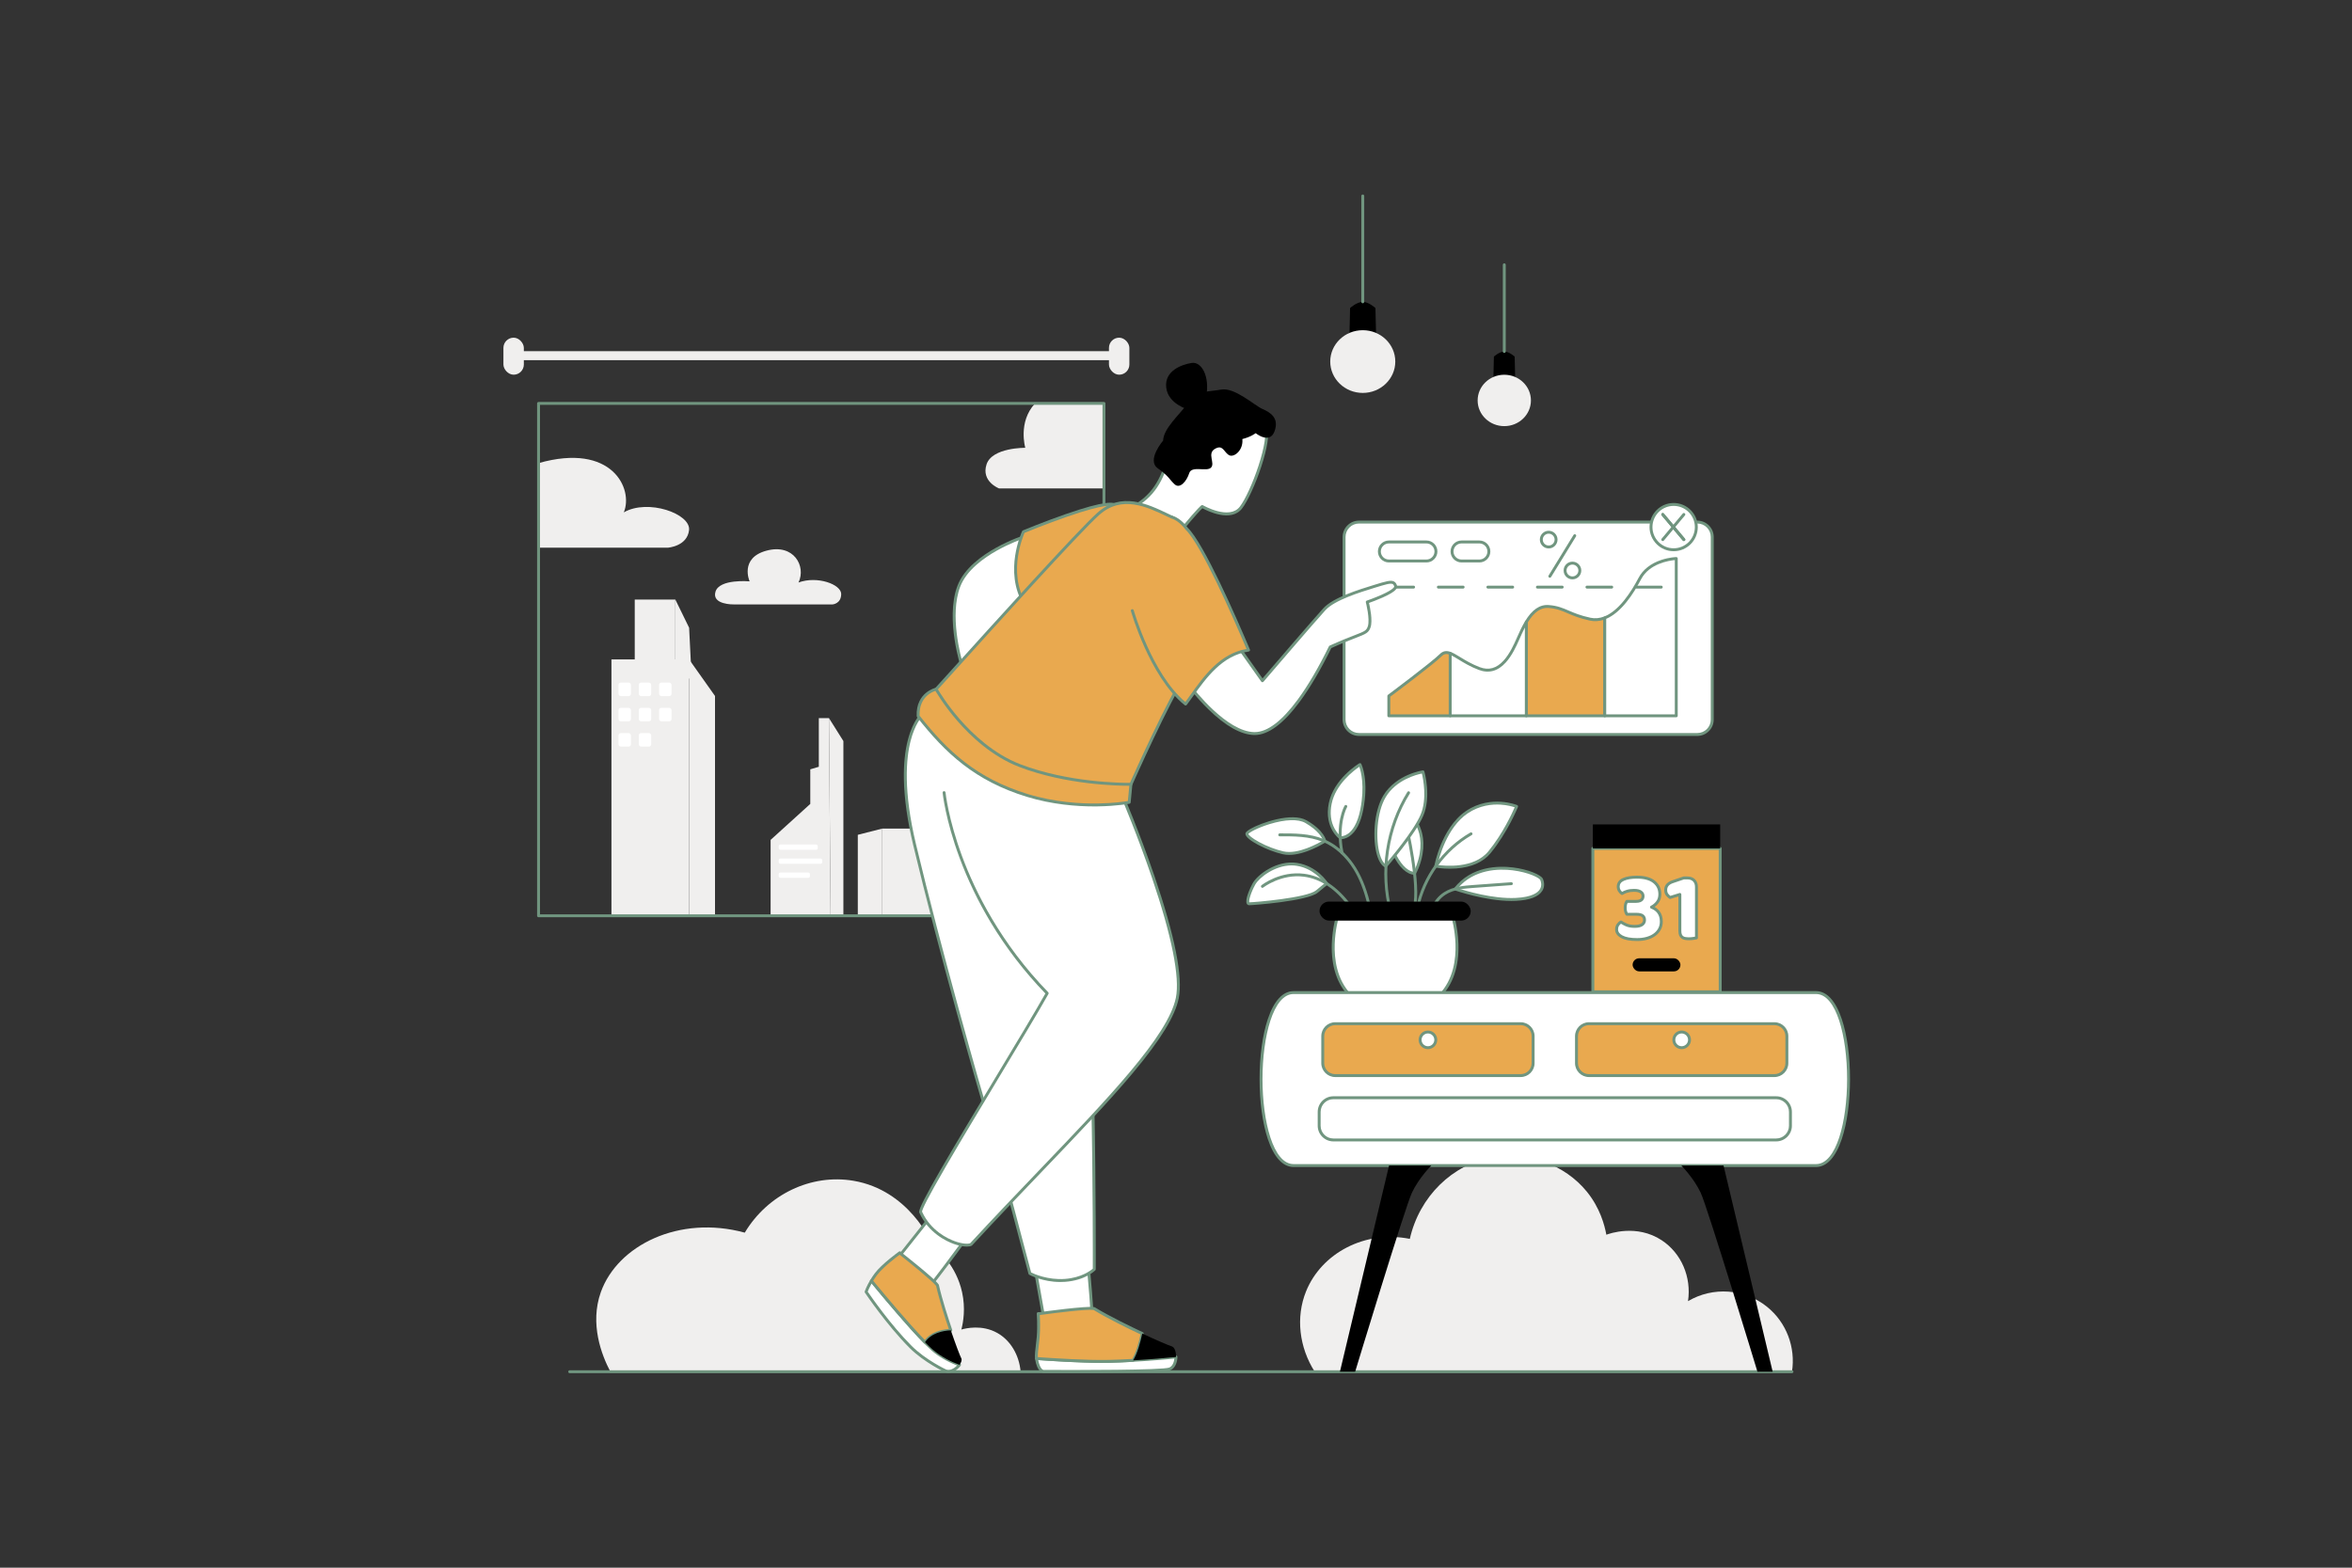 <?xml version="1.0" encoding="UTF-8"?> <svg xmlns="http://www.w3.org/2000/svg" viewBox="0 0 6000 4000" id="WorkEvaluationExpert"><rect x="0" y="0" width="6000" height="4000" fill="#333333" stroke="none"/><path fill="#f0efee" d="m4507.43,3334.05c-57.31-46-137.76-51.67-201.26-14.12,9.12-61.64-17.15-122.47-67.09-155.36-63.95-42.11-134.01-16.86-141.23-14.12-4.72-25.55-16.48-68.68-49.43-109.45-56.99-70.54-152.52-103.28-240.09-88.27-103.11,17.67-187.32,100.17-211.85,208.32-113.99-22.95-225.44,36.3-264.81,134.17-26.58,66.06-17.39,142.51,22.23,204.79h1217.44c9.78-62.05-13.98-125.87-63.92-165.95Z" class="coloreeeff0 svgShape"></path><polygon fill="#f0efee" points="1722.81 1529.82 1757.95 1601.61 1764.59 1734.6 1722.81 1714.59 1722.81 1529.82" class="coloreeeff0 svgShape"></polygon><rect width="103.57" height="163.59" x="1619.24" y="1529.82" fill="#f0efee" class="coloreeeff0 svgShape"></rect><polygon fill="#f0efee" points="1824.01 2336.63 1757.95 2336.63 1757.95 1682.52 1824.01 1775.79 1824.01 2336.63" class="coloreeeff0 svgShape"></polygon><polygon fill="#f0efee" points="1965.84 2336.63 1965.84 2143 2067.06 2051.2 2067.06 1962.93 2088.83 1956.45 2088.83 1832.29 2114.73 1832.29 2118.85 2336.63 1965.84 2336.63" class="coloreeeff0 svgShape"></polygon><polygon fill="#f0efee" points="2114.73 1832.29 2151.51 1890.84 2151.51 2336.63 2118.85 2336.63 2114.73 1832.29" class="coloreeeff0 svgShape"></polygon><polygon fill="#f0efee" points="2250.66 2114.16 2188.28 2130.05 2188.28 2336.63 2250.66 2336.63 2250.66 2114.16" class="coloreeeff0 svgShape"></polygon><rect width="210.67" height="222.47" x="2250.66" y="2114.16" fill="#f0efee" class="coloreeeff0 svgShape"></rect><rect width="198.15" height="654.11" x="1559.8" y="1682.52" fill="#f0efee" class="coloreeeff0 svgShape"></rect><path fill="#f0efee" d="M2816.21 1029.33v216.84h-267.78s-45.91-17.66-31.77-61.19c14.12-43.54 98.86-42.37 98.86-42.37 0 0-19.32-66.1 25.01-113.27h175.68ZM1757.82 1352.39c-4.41 41.51-53.84 45.02-53.84 45.02h-330.14v-215.75c187.99-53.37 242.54 66.17 217.46 125.68 61.52-35.51 170.93 3.57 166.52 45.05Z" class="coloreeeff0 svgShape"></path><rect width="1542.96" height="22.95" x="1310.29" y="896.04" fill="#f0efee" class="coloreeeff0 svgShape"></rect><path fill="#70957f" d="m2816.21,2340.34h-1442.37c-2.05,0-3.71-1.66-3.71-3.71v-1307.3c0-2.05,1.66-3.71,3.71-3.71h1442.37c2.05,0,3.71,1.66,3.71,3.71v1307.3c0,2.05-1.66,3.71-3.71,3.71Zm-1438.65-7.43h1434.94v-1299.87h-1434.94v1299.87Z" class="color1a1a1a svgShape"></path><path fill="#f0efee" d="m1871.69,1542.17h252.45s21.77-1.77,21.77-26.48-61.2-47.08-108.87-29.42c20.01-41.78-12.36-100.04-81.8-81.21-69.44,18.83-42.96,78.27-42.96,78.27,0,0-77.09-7.06-87.09,26.48-10,33.54,46.49,32.37,46.49,32.37Z" class="coloreeeff0 svgShape"></path><rect width="52.08" height="94.45" x="2828.98" y="861.61" fill="#f0efee" rx="26.04" ry="26.04" class="coloreeeff0 svgShape"></rect><rect width="52.08" height="94.45" x="1284.25" y="861.61" fill="#f0efee" rx="26.04" ry="26.04" class="coloreeeff0 svgShape"></rect><rect width="939.19" height="541.98" x="3428.77" y="1332.09" fill="#ffffff" rx="37.96" ry="37.96" class="colorffffff svgShape"></rect><path fill="#70957f" d="m4330.01,1877.78h-863.28c-22.98,0-41.67-18.69-41.67-41.67v-466.06c0-22.98,18.69-41.67,41.67-41.67h863.28c22.98,0,41.67,18.69,41.67,41.67v466.06c0,22.98-18.69,41.67-41.67,41.67Zm-863.28-541.98c-18.88,0-34.24,15.36-34.24,34.24v466.06c0,18.88,15.36,34.24,34.24,34.24h863.28c18.88,0,34.24-15.36,34.24-34.24v-466.06c0-18.88-15.36-34.24-34.24-34.24h-863.28Z" class="color1a1a1a svgShape"></path><path fill="#e9a94f" d="m4056.66,1579.84c-55.32-11.77-65.32-29.42-106.51-32.37-24.96-1.78-43,17.19-56.49,39.48v239.45h200.08v-249.9c-11.73,4.55-24.12,6.09-37.07,3.34Z" class="colorfcc528 svgShape"></path><path fill="#70957f" d="m4093.74,1830.12h-200.08c-2.05,0-3.71-1.66-3.71-3.71v-239.45c0-.68.19-1.34.54-1.92,17.78-29.38,37.38-42.87,59.93-41.26,22.28,1.59,35.79,7.41,51.42,14.14,13.93,6,29.72,12.79,55.6,18.3h0c11.48,2.44,23.24,1.38,34.96-3.17,1.14-.44,2.43-.29,3.44.4,1.01.69,1.62,1.84,1.62,3.06v249.9c0,2.05-1.66,3.71-3.71,3.71Zm-196.36-7.43h192.65v-240.96c-11.42,3.55-22.88,4.14-34.13,1.74-26.6-5.66-42.74-12.61-56.99-18.74-15.64-6.73-27.99-12.05-49.01-13.55-19.3-1.37-36.47,10.67-52.51,36.82v234.69Z" class="color1a1a1a svgShape"></path><path fill="#ffffff" d="m4276.16,1425.07s-67.09,1.77-92.98,51.2c-19.83,37.86-51.06,85.34-89.45,100.23v249.9h182.42v-401.33Z" class="colorffffff svgShape"></path><path fill="#70957f" d="m4276.16,1830.12h-182.42c-2.05,0-3.71-1.66-3.71-3.71v-249.9c0-1.53.94-2.91,2.37-3.46,37.25-14.45,68.14-61.54,87.5-98.49,11.04-21.08,31.21-36.97,58.32-45.94,20.29-6.71,37.14-7.23,37.85-7.25,1.01-.03,1.97.35,2.69,1.05.72.7,1.12,1.66,1.12,2.66v401.33c0,2.05-1.66,3.71-3.71,3.71Zm-178.71-7.43h175v-393.64c-14.29,1.3-64.89,8.69-85.97,48.94-19.55,37.32-50.71,84.74-89.02,101.01v243.69Z" class="color1a1a1a svgShape"></path><path fill="#70957f" d="m4237.9,1501.75h-63.18c-2.05,0-3.71-1.66-3.71-3.71s1.66-3.71,3.71-3.71h63.18c2.05,0,3.71,1.66,3.71,3.71s-1.66,3.71-3.71,3.71Zm-126.36,0h-63.18c-2.05,0-3.71-1.66-3.71-3.71s1.66-3.71,3.71-3.71h63.18c2.05,0,3.71,1.66,3.71,3.71s-1.66,3.71-3.71,3.71Zm-126.36,0h-63.18c-2.05,0-3.71-1.66-3.71-3.71s1.66-3.71,3.71-3.71h63.18c2.05,0,3.71,1.66,3.71,3.71s-1.66,3.71-3.71,3.71Zm-126.36,0h-63.18c-2.05,0-3.71-1.66-3.71-3.71s1.66-3.71,3.71-3.71h63.18c2.05,0,3.71,1.66,3.71,3.71s-1.66,3.71-3.71,3.71Zm-126.36,0h-63.18c-2.05,0-3.71-1.66-3.71-3.71s1.66-3.71,3.71-3.71h63.18c2.05,0,3.71,1.66,3.71,3.71s-1.66,3.71-3.71,3.71Zm-126.36,0h-63.18c-2.05,0-3.71-1.66-3.71-3.71s1.66-3.71,3.71-3.71h63.18c2.05,0,3.71,1.66,3.71,3.71s-1.66,3.71-3.71,3.71Z" class="color1a1a1a svgShape"></path><path fill="#ffffff" d="m3872.47,1629.85c-14.12,31.78-42.96,97.1-98.86,75.91-36.06-13.66-57.66-32.69-74.15-38.81v159.45h194.19v-239.45c-8.77,14.49-15.62,30.38-21.18,42.9Z" class="colorffffff svgShape"></path><path fill="#70957f" d="m3893.66,1830.12h-194.19c-2.05,0-3.71-1.66-3.71-3.71v-159.45c0-1.22.6-2.35,1.59-3.05,1-.69,2.27-.86,3.41-.43,7.05,2.62,14.89,7.42,23.97,12.98,12.99,7.96,29.16,17.86,50.2,25.84,22.77,8.63,42.69,3.08,60.89-16.96,15.54-17.12,26.13-40.94,33.14-56.7l1.41-3.17c5.3-11.96,11.89-26.83,20.12-40.44.86-1.43,2.57-2.1,4.18-1.65,1.61.45,2.72,1.91,2.72,3.58v239.45c0,2.05-1.66,3.71-3.71,3.71Zm-190.48-7.43h186.76v-221.46c-4.93,9.51-9.17,19.07-12.79,27.25l-1.28,2.89h0s-.13.29-.13.29c-7.2,16.2-18.08,40.67-34.42,58.68-20.2,22.25-43.42,28.61-69.02,18.91-21.7-8.22-38.19-18.33-51.45-26.45-6.56-4.02-12.45-7.62-17.67-10.18v150.07Zm169.29-192.83h0,0Z" class="color1a1a1a svgShape"></path><path fill="#e9a94f" d="m3675.34,1671.64c-21.18,21.18-132.4,104.16-132.4,104.16v50.61h156.53v-159.45c-9.08-3.37-16.6-2.84-24.13,4.68Z" class="colorfcc528 svgShape"></path><path fill="#70957f" d="m3699.47,1830.12h-156.53c-2.05,0-3.71-1.66-3.71-3.71v-50.61c0-1.17.55-2.28,1.49-2.98,1.11-.83,111.25-83.05,132-103.81h0c7.93-7.93,16.85-9.69,28.05-5.54,1.46.54,2.42,1.93,2.42,3.48v159.45c0,2.05-1.66,3.71-3.71,3.71Zm-152.82-7.43h149.1v-153.06c-7.27-2.13-12.42-.74-17.79,4.63-20.04,20.04-117.45,93.03-131.32,103.39v45.03Z" class="color1a1a1a svgShape"></path><rect width="144.32" height="48.55" x="3518.81" y="1382.85" fill="#ffffff" rx="24.27" ry="24.27" class="colorffffff svgShape"></rect><path fill="#70957f" d="m3638.85,1435.11h-95.77c-15.43,0-27.99-12.56-27.99-27.99s12.56-27.99,27.99-27.99h95.77c15.43,0,27.99,12.56,27.99,27.99s-12.56,27.99-27.99,27.99Zm-95.77-48.55c-11.34,0-20.56,9.22-20.56,20.56s9.22,20.56,20.56,20.56h95.77c11.34,0,20.56-9.22,20.56-20.56s-9.22-20.56-20.56-20.56h-95.77Z" class="color1a1a1a svgShape"></path><rect width="94.01" height="48.55" x="3704.17" y="1382.85" fill="#ffffff" rx="24.27" ry="24.27" class="colorffffff svgShape"></rect><path fill="#70957f" d="m3773.91,1435.11h-45.46c-15.43,0-27.99-12.56-27.99-27.99s12.56-27.99,27.99-27.99h45.46c15.43,0,27.99,12.56,27.99,27.99s-12.56,27.99-27.99,27.99Zm-45.46-48.55c-11.34,0-20.56,9.22-20.56,20.56s9.22,20.56,20.56,20.56h45.46c11.34,0,20.56-9.22,20.56-20.56s-9.22-20.56-20.56-20.56h-45.46Z" class="color1a1a1a svgShape"></path><g fill="#000000" class="color000000 svgShape"><circle cx="4269.54" cy="1344.89" r="57.82" fill="#ffffff" class="colorffffff svgShape"></circle><path fill="#70957f" d="m4269.54,1406.42c-33.93,0-61.53-27.6-61.53-61.53s27.6-61.53,61.53-61.53,61.53,27.6,61.53,61.53-27.6,61.53-61.53,61.53Zm0-115.63c-29.83,0-54.1,24.27-54.1,54.1s24.27,54.1,54.1,54.1,54.1-24.27,54.1-54.1-24.27-54.1-54.1-54.1Z" class="color1a1a1a svgShape"></path></g><g fill="#000000" class="color000000 svgShape"><path fill="#ffffff" d="m4017.24,1366.81l-63.55,103.57,63.55-103.57Z" class="colorffffff svgShape"></path><path fill="#70957f" d="m3953.68,1474.1c-.66,0-1.33-.18-1.94-.55-1.75-1.07-2.3-3.36-1.22-5.11l63.55-103.57c1.07-1.75,3.36-2.3,5.11-1.22,1.75,1.07,2.3,3.36,1.22,5.11l-63.55,103.57c-.7,1.14-1.92,1.77-3.17,1.77Z" class="color1a1a1a svgShape"></path></g><g fill="#000000" class="color000000 svgShape"><circle cx="3950.74" cy="1376.81" r="18.83" fill="#ffffff" class="colorffffff svgShape"></circle><path fill="#70957f" d="m3950.74,1399.36c-12.43,0-22.55-10.11-22.55-22.55s10.11-22.54,22.55-22.54,22.55,10.11,22.55,22.54-10.11,22.55-22.55,22.55Zm0-37.66c-8.33,0-15.12,6.78-15.12,15.12s6.78,15.12,15.12,15.12,15.12-6.78,15.12-15.12-6.78-15.12-15.12-15.12Z" class="color1a1a1a svgShape"></path></g><g fill="#000000" class="color000000 svgShape"><circle cx="4011.35" cy="1455.67" r="18.83" fill="#ffffff" class="colorffffff svgShape"></circle><path fill="#70957f" d="m4011.35,1478.21c-12.43,0-22.54-10.11-22.54-22.55s10.11-22.54,22.54-22.54,22.55,10.11,22.55,22.54-10.11,22.55-22.55,22.55Zm0-37.66c-8.33,0-15.12,6.78-15.12,15.12s6.78,15.12,15.12,15.12,15.12-6.78,15.12-15.12-6.78-15.12-15.12-15.12Z" class="color1a1a1a svgShape"></path></g><g fill="#000000" class="color000000 svgShape"><path fill="#ffffff" d="m4241.74,1312.67l53.84,64.14-53.84-64.14Z" class="colorffffff svgShape"></path><path fill="#70957f" d="m4295.58,1380.53c-1.06,0-2.11-.45-2.85-1.33l-53.84-64.14c-1.32-1.57-1.12-3.91.46-5.23,1.57-1.32,3.92-1.11,5.23.46l53.84,64.14c1.32,1.57,1.12,3.91-.46,5.23-.7.58-1.54.87-2.39.87Z" class="color1a1a1a svgShape"></path></g><g fill="#000000" class="color000000 svgShape"><path fill="#ffffff" d="m4241.74,1312.67l53.84,64.14-53.84-64.14Z" class="colorffffff svgShape"></path><path fill="#70957f" d="m4295.58,1380.53c-1.06,0-2.11-.45-2.85-1.33l-53.84-64.14c-1.32-1.57-1.12-3.91.46-5.23,1.57-1.32,3.92-1.11,5.23.46l53.84,64.14c1.32,1.57,1.12,3.91-.46,5.23-.7.58-1.54.87-2.39.87Z" class="color1a1a1a svgShape"></path></g><g fill="#000000" class="color000000 svgShape"><path fill="#ffffff" d="m4295.58,1312.67l-53.84,64.14,53.84-64.14Z" class="colorffffff svgShape"></path><path fill="#70957f" d="m4241.73,1380.53c-.84,0-1.69-.29-2.39-.87-1.57-1.32-1.78-3.66-.46-5.23l53.84-64.14c1.32-1.57,3.66-1.78,5.23-.46,1.57,1.32,1.78,3.66.46,5.23l-53.84,64.14c-.73.88-1.79,1.33-2.85,1.33Z" class="color1a1a1a svgShape"></path></g><g fill="#000000" class="color000000 svgShape"><path d="M3865.42 973.53h-55.91l1.44-63.64s13.49-12.54 26.51-13.02c13.02.51 26.49 13.02 26.49 13.02l1.46 63.64ZM3510.56 863.68h-68.25l1.76-77.69s16.47-15.3 32.37-15.9c15.9.62 32.34 15.9 32.34 15.9l1.78 77.69Z" fill="#000000" class="color000000 svgShape"></path><ellipse cx="3476.44" cy="922.52" fill="#f0efee" rx="82.97" ry="80.03" class="coloreeeff0 svgShape"></ellipse><path fill="#70957f" d="m3476.44,773.81c-2.05,0-3.71-1.66-3.71-3.71v-270.09c0-2.05,1.66-3.71,3.71-3.71s3.71,1.66,3.71,3.71v270.09c0,2.05-1.66,3.71-3.71,3.71Z" class="color1a1a1a svgShape"></path><ellipse cx="3837.46" cy="1021.73" fill="#f0efee" rx="67.97" ry="65.56" class="coloreeeff0 svgShape"></ellipse><path fill="#70957f" d="m3837.46,900.59c-2.05,0-3.71-1.66-3.71-3.71v-221.25c0-2.05,1.66-3.71,3.71-3.71s3.71,1.66,3.71,3.71v221.25c0,2.05-1.66,3.71-3.71,3.71Z" class="color1a1a1a svgShape"></path></g><g fill="#000000" class="color000000 svgShape"><path fill="#f0efee" d="m2603.67,3500h-1046.53c-22.44-42.5-53.24-122.16-24.42-203.02,42.62-119.46,199.83-197.62,367.21-151.83,58.79-98.09,169.54-150.59,277.17-132.39,141.98,24,199.63,157.65,203.02,165.95,15.18,12.28,59.44,51.36,74.15,118.28,9.09,41.28,3.15,75.98-1.76,95.34,10.9-3.07,52.48-13.37,91.8,8.82,33.73,19.04,55.6,56.24,59.36,98.86Z" class="coloreeeff0 svgShape"></path><path fill="#ffffff" d="m2901.8,1287.07s68.85,53.84,114.75,61.79c43.25-52.08,50.31-56.49,50.31-56.49,0,0,69.73,40.6,98.86,2.65,29.13-37.96,78.56-173.89,62.67-207.43-15.89-33.54-135.94-135.05-196.84-45.02-60.91,90.04-39.72,187.13-129.76,244.51Z" class="colorffffff svgShape"></path><path fill="#70957f" d="m3016.55,1352.58c-.21,0-.42-.02-.63-.05-46.29-8.01-113.56-60.3-116.4-62.52-.95-.74-1.48-1.9-1.42-3.1.06-1.2.7-2.31,1.71-2.95,52.28-33.32,66.54-81.41,81.64-132.32,10.8-36.42,21.97-74.08,47.04-111.14,18.53-27.39,43.76-40.08,74.97-37.69,57.39,4.38,117.29,59.94,128.31,83.2,17.22,36.35-34.58,174.15-63.08,211.29-28.03,36.52-88.56,6.53-101.37-.41-3.91,3.64-15.91,15.85-47.9,54.37-.71.86-1.76,1.34-2.86,1.34Zm-108.32-65.29c15.19,11.34,68.85,49.88,106.86,57.52,41.19-49.52,49.04-55.11,49.81-55.59,1.17-.73,2.64-.75,3.84-.06.67.39,67.25,38.52,94.05,3.6,13.93-18.15,33.52-61.02,47.63-104.26,15.76-48.26,21.23-85.39,14.63-99.32-4.66-9.83-20.6-28.44-44.62-46.08-26.42-19.41-53.96-31.09-77.54-32.89-28.36-2.16-51.32,9.43-68.25,34.45-24.43,36.11-35.43,73.21-46.07,109.09-15.08,50.84-29.34,98.94-80.34,133.56Z" class="color1a1a1a svgShape"></path><path fill="#ffffff" d="m2641.4,3242.25l24.72,139.47s115.63-15.01,119.16-15.01-9.71-144.76-9.71-144.76l-134.17,20.3Z" class="colorffffff svgShape"></path><path fill="#70957f" d="m2666.12,3385.43c-1.78,0-3.34-1.27-3.65-3.07l-24.72-139.47c-.17-.99.06-2,.64-2.81s1.47-1.36,2.46-1.51l134.17-20.3c1.01-.16,2.04.12,2.85.75.81.63,1.31,1.57,1.41,2.59.03.35,3.27,35.76,6.08,71.12,5.82,73.11,4.42,74.64,2.79,76.42-.74.81-1.78,1.27-2.86,1.27-3.5.14-72.9,9.03-118.69,14.97-.16.02-.32.03-.48.03Zm-20.39-140.08l23.43,132.22c22.99-2.98,96.71-12.51,113.02-14.29.52-14.37-5.52-88.33-9.94-137.07l-126.51,19.14Zm139.56,117.64c-.12,0-.24,0-.36.02.16-.01.28-.02.36-.02Z" class="color1a1a1a svgShape"></path><path fill="#ffffff" d="m2373.95,3104.55l-84.74,106.81s78.15,70.13,80.33,72.38c2.18,2.25,95.33-124.46,95.33-124.46l-90.92-54.73Z" class="colorffffff svgShape"></path><path fill="#70957f" d="m2369.63,3287.48c-1.02,0-2.07-.43-2.77-1.16-2.16-2.17-58.58-52.85-80.14-72.2-1.46-1.31-1.65-3.54-.43-5.07l84.74-106.81c1.16-1.46,3.23-1.84,4.83-.87l90.92,54.73c.9.54,1.52,1.43,1.73,2.45.2,1.02-.03,2.09-.65,2.93-.23.31-23.11,31.43-46.17,62.17-47.66,63.54-49.31,63.65-51.81,63.82-.08,0-.16,0-.24,0Zm2.48-6.41s.06.06.08.08c-.03-.03-.06-.06-.08-.08Zm-77.83-70.14c13.42,12.05,63.27,56.8,75.33,67.83,10.86-12.08,58.58-75.93,89.84-118.4l-84.63-50.94-80.54,101.51Z" class="color1a1a1a svgShape"></path><path fill="#ffffff" d="m2354.23,1820.52s-84.74,68.26-21.18,334.25c63.55,265.99,164.77,622.6,183.6,683.8,18.83,61.2,110.63,410.75,110.63,410.75,0,0,38.84,21.18,89.15,17.65,50.31-3.53,75.03-28.25,75.03-28.25,0,0,3.53-787.37-38.84-1013.34-42.37-225.97-60.02-231.27-60.02-231.27l-338.37-173.6Z" class="colorffffff svgShape"></path><path fill="#70957f" d="m2704.91,3271.08c-44.91,0-77.91-17.69-79.4-18.51-.9-.49-1.55-1.33-1.81-2.32-.92-3.49-92-350.17-110.59-410.6-18.56-60.33-119.39-415.04-183.66-684.03-14.56-60.93-22.5-116.51-23.6-165.22-.89-39.1,2.61-73.91,10.38-103.46,13.4-50.91,34.78-68.6,35.69-69.33,1.14-.92,2.72-1.08,4.03-.41l338.37,173.6h0c4.09,2.12,9.45,13.22,15.96,33.04,12.75,38.84,28.67,108.29,46.02,200.85,21.93,116.98,31.34,386.51,35.37,592.02,4.36,222.56,3.54,420.05,3.53,422.02,0,.98-.4,1.92-1.09,2.61-1.05,1.05-26.28,25.74-77.4,29.32-4.01.28-7.94.41-11.79.41Zm-74.46-24.32c7.29,3.6,42.37,19.54,85.72,16.5,42.49-2.98,66.37-21.66,71.58-26.19.14-40.41,2.12-792.88-38.78-1011.01-38.52-205.47-56.6-227.14-58.22-228.73l-335.89-172.32c-5.21,5.28-21.18,24.07-31.72,64.8-11.76,45.44-18.97,128.15,13.52,264.09,64.23,268.83,164.99,623.29,183.54,683.57,17.98,58.45,103.45,383.41,110.25,409.29Zm61.06-1249.09s.01,0,.02,0c0,0-.01,0-.02,0Zm-.04-.01s.02,0,.04.01c-.01,0-.02,0-.04-.01Zm-.02,0s.01,0,.02,0c0,0-.01,0-.02,0Zm-.02,0s0,0,0,0c0,0,0,0,0,0Zm-.78-.39h0s0,0,0,0Z" class="color1a1a1a svgShape"></path><path fill="#ffffff" d="m2408.37,2022.36s26.48,268.34,263.04,511.97c-77.68,137.7-323.07,529.62-323.07,557.87,31.78,70.62,111.22,91.8,128.87,82.97,248.92-270.11,499.61-499.61,526.09-628.48,26.48-128.87-143-522.56-143-522.56l-384.86-93.57-67.09,91.8Z" class="colorffffff svgShape"></path><path fill="#70957f" d="m2466.4,3180.75c-8.99,0-20.6-2.26-32.76-6.59-18.79-6.69-65.06-27.93-88.69-80.44-.22-.48-.33-1-.33-1.52,0-17.87,77.3-147.59,195.22-343.45,50.92-84.57,99.06-164.53,126.96-213.82-53.36-55.25-100.27-116.28-139.48-181.45-31.75-52.77-58.54-108.34-79.63-165.19-35.94-96.87-42.96-164.88-43.03-165.55-.2-2.04,1.29-3.86,3.33-4.06,2.03-.2,3.86,1.29,4.06,3.33.07.67,7.03,67.93,42.69,163.96,32.9,88.59,97.66,220.49,219.32,345.78,1.15,1.18,1.38,2.98.57,4.41-27.73,49.16-76.65,130.4-128.43,216.42-46.81,77.75-95.22,158.16-132.24,221.91-49.16,84.67-61.01,110.63-61.87,117.02,22.57,49.29,66.23,69.32,84.03,75.66,18.92,6.74,33.17,7.28,38.86,4.94,59.93-65.02,119.39-127.09,176.9-187.13,175.95-183.68,327.9-342.31,347.77-439.03,10.69-52.05-10.55-158.43-61.44-307.66-35.79-104.94-74.82-197.42-80.6-210.98l-383.05-93.13c-1.99-.48-3.22-2.49-2.73-4.49s2.49-3.22,4.49-2.73l384.86,93.57c1.13.28,2.07,1.07,2.53,2.14.42.99,42.87,99.86,81.53,213.22,52.05,152.63,72.81,257.45,61.69,311.55-9.34,45.45-46,105.33-115.37,188.45-62.31,74.67-145.86,161.88-234.31,254.22-57.65,60.18-117.26,122.41-177.31,187.58-.31.33-.67.6-1.07.8-3.04,1.52-7.33,2.26-12.48,2.26Z" class="color1a1a1a svgShape"></path><path fill="#ffffff" d="m2615.51,1368.58s-137.7,43.55-169.48,127.11c-31.78,83.56,9.42,208.32,9.42,208.32l230.68-158.89-70.62-176.54Z" class="colorffffff svgShape"></path><path fill="#70957f" d="m2455.45,1707.72c-.4,0-.8-.06-1.18-.19-1.11-.37-1.98-1.25-2.34-2.36-.1-.31-10.47-31.97-16.77-73.43-5.84-38.43-9.29-93.45,7.41-137.37,16.81-44.21,62.75-77.05,98.32-96.82,38.28-21.27,73.16-32.4,73.51-32.51,1.85-.59,3.85.36,4.57,2.16l70.62,176.54c.64,1.61.09,3.45-1.34,4.44l-230.68,158.89c-.63.43-1.36.66-2.11.66Zm157.92-334.5c-9.45,3.25-38.08,13.71-68.99,30.9-34.45,19.15-78.87,50.82-94.87,92.9-27.47,72.25,1,177.55,8,201.07l224.07-154.33-68.21-170.53Z" class="color1a1a1a svgShape"></path><path fill="#e9a94f" d="m2615.51,1542.76c-52.96-82.39-4.71-185.96-4.71-185.96,0,0,211.85-88.27,235.39-67.09l-230.68,253.04Z" class="colorfcc528 svgShape"></path><path fill="#70957f" d="m2615.51,1546.48c-1.22,0-2.42-.6-3.13-1.71-27.98-43.53-27.82-92.78-22.76-126.43,5.46-36.3,17.31-62.02,17.81-63.1.39-.84,1.08-1.5,1.94-1.86.53-.22,53.71-22.33,109.08-41.57,102.08-35.46,123.21-31.16,130.22-24.85,1.52,1.37,1.65,3.72.28,5.25-1.37,1.53-3.72,1.65-5.25.28-3.93-3.54-23.77-8.06-122.82,26.35-50.23,17.45-98.64,37.27-107.29,40.84-2.44,5.65-12.05,29.17-16.66,59.98-4.83,32.33-4.99,79.58,21.7,121.1,1.11,1.73.61,4.02-1.12,5.13-.62.4-1.32.59-2.01.59Z" class="color1a1a1a svgShape"></path><path fill="#e9a94f" d="m2388.07,1758.43s-48.55,10.59-45.9,68.85c67.97,86.5,143,160.65,278.05,202.14,135.05,41.49,260.4,17.65,260.4,17.65l4.41-45.9-496.96-242.74Z" class="colorfcc528 svgShape"></path><path fill="#70957f" d="m2791.12,2057.6c-44.08,0-106.86-4.62-171.99-24.63-131.36-40.35-206.89-110.49-279.88-203.39-.48-.61-.75-1.35-.79-2.13-1.44-31.61,11.87-49.68,23.28-59.28,12.37-10.4,25.01-13.25,25.54-13.37.82-.18,1.67-.08,2.42.29l496.96,242.74c1.39.68,2.22,2.15,2.07,3.69l-4.41,45.9c-.16,1.64-1.38,2.99-3,3.29-.32.06-32.21,6.03-80.19,6.8-3.21.05-6.55.08-10,.08Zm-445.29-231.67c71.9,91.34,146.41,160.29,275.48,199.94,69.23,21.27,135.83,24.91,179.51,24.22,39.41-.62,67.75-4.78,76.37-6.2l3.9-40.52-493.42-241.01c-7.29,2.03-43.47,14.6-41.83,63.56Z" class="color1a1a1a svgShape"></path><path fill="#e9a94f" d="m2388.07,1758.43s80.33,143.88,213.61,195.08c133.29,51.2,283.35,47.67,283.35,47.67,0,0,95.33-215.38,138.58-278.05,43.25-62.67,117.4-125.34,86.5-195.96-30.89-70.62-65.32-181.84-120.05-207.43-54.73-25.6-124.46-65.32-188.01-8.83-63.55,56.49-413.1,447.53-413.99,447.53Z" class="colorfcc528 svgShape"></path><path fill="#70957f" d="m2879.64,2004.93c-28.31,0-161.12-2.56-279.29-47.95-69.57-26.72-124.46-78.79-158.26-117.77-36.57-42.17-57.06-78.6-57.26-78.96-.64-1.15-.63-2.55.04-3.69.21-.36.47-.67.78-.93,1.71-1.73,17.94-19.72,40.29-44.48,96.73-107.19,323.26-358.22,373.66-403.01,60.98-54.2,127.22-22.63,180.45,2.74,3.94,1.88,7.81,3.72,11.61,5.5,45.67,21.36,76.57,98.04,103.84,165.69,6.27,15.57,12.2,30.27,18.04,43.62,25.08,57.33-16.06,108.94-55.85,158.85-10.66,13.37-21.68,27.2-31,40.7-42.56,61.67-137.29,275.29-138.24,277.44-.58,1.32-1.87,2.18-3.31,2.21-.16,0-2.06.04-5.48.04Zm-486.96-245.96c5.1,8.64,24.32,39.98,55.14,75.5,33.23,38.29,87.12,89.42,155.2,115.57,122.04,46.88,260.01,47.61,279.59,47.45,10.18-22.86,97.34-217.62,137.95-276.48,9.47-13.71,20.57-27.64,31.31-41.11,38.42-48.19,78.14-98.02,54.85-151.25-5.88-13.45-11.83-28.2-18.12-43.82-26.75-66.38-57.08-141.62-100.1-161.74-3.81-1.78-7.7-3.64-11.65-5.52-51.25-24.42-115.03-54.82-172.32-3.9-50.09,44.52-276.43,295.33-373.08,402.44-12.48,13.83-22.59,25.03-29.6,32.77-3.51,3.88-6.25,6.89-8.12,8.94-.39.42-.73.8-1.05,1.15Zm-5.27-4.19s0,0,0,0c0,0,0,0,0,0Zm.61-.06c-.21,0-.42.02-.61.06.2-.04.4-.06.61-.06Zm.02,0h-.01.01Zm.02,0h-.01.01Zm.02,0h0,0Z" class="color1a1a1a svgShape"></path><path d="m2967.12,1124.22s-42.81,49.87-13.68,70.62c29.13,20.74,29.57,28.69,43.25,41.05,13.68,12.36,30.89-8.83,37.07-28.69s44.58-2.65,55.61-14.12c11.03-11.48-10.59-35.75,9.71-47.67,20.3-11.92,22.51,7.06,35.31,15.45,12.8,8.39,37.96-11.92,34.87-40.6,21.63-5.3,33.98-15.01,33.98-15.01,0,0,35.75,29.13,48.11-4.85,12.36-33.98-10.59-48.11-30.89-56.93-20.3-8.83-70.62-55.61-105.04-49.43-34.43,6.18-60.91,1.32-84.3,33.54-23.39,32.22-62.67,64.88-64,96.66Z" fill="#000000" class="color000000 svgShape"></path><path d="m3032,1045.21s-52.08-13.68-56.93-56.49c-4.85-42.81,39.72-58.7,64.88-62.67,25.16-3.97,46.78,33.98,37.07,86.06-9.71,52.08-45.02,33.1-45.02,33.1Z" fill="#000000" class="color000000 svgShape"></path><g fill="#000000" class="color000000 svgShape"><path fill="#ffffff" d="m3029.79,1744.02s91.21,125.93,169.48,127.7c78.27,1.77,160.65-152.12,194.19-220.97,82.09-37.07,92.68-31.78,99.3-51.2,6.62-19.42-4.85-63.55-4.85-63.55,0,0,76.79-26.04,72.38-40.6-4.41-14.56-14.56-11.48-53.4.44-38.84,11.92-103.72,31.78-128.43,58.7-24.72,26.92-158,182.42-158,182.42l-77.09-108.87-113.57,115.93Z" class="colorffffff svgShape"></path><path fill="#70957f" d="m3200.6,1875.44c-.47,0-.94,0-1.42-.02-33.43-.75-72.66-22.81-116.59-65.56-32.44-31.56-55.58-63.35-55.81-63.67-1.06-1.47-.91-3.49.36-4.78l113.57-115.93c.77-.79,1.84-1.2,2.95-1.1,1.1.09,2.1.66,2.74,1.56l74.34,104.98c20.2-23.55,132.62-154.54,154.99-178.9,25.34-27.6,90.74-47.67,129.81-59.65l.27-.08c28.99-8.89,42.22-12.96,50.45-8.57,4.69,2.5,6.58,7.25,7.6,10.6,1.73,5.7-.87,14.28-36.58,30.23-14.1,6.3-28.65,11.61-34.95,13.84,2.57,10.86,9.84,45.1,3.96,62.36-4.81,14.1-11.77,16.8-37.69,26.85-14.27,5.53-33.74,13.08-62.38,25.98-26.28,53.81-53.96,100.93-80.09,136.34-41.88,56.76-80.74,85.53-115.53,85.53Zm-165.93-131.1c13.33,17.64,95.19,122.09,164.68,123.66.42,0,.84.01,1.26.01,32.29,0,69.13-27.75,109.53-82.51,26.05-35.31,53.71-82.48,79.97-136.39.38-.78,1.02-1.4,1.81-1.76,29.49-13.32,49.42-21.05,63.98-26.69,25.12-9.74,29.65-11.5,33.34-22.32,6.18-18.14-4.82-60.99-4.93-61.42-.49-1.88.56-3.83,2.4-4.45.19-.06,19.29-6.56,37.56-14.73,33.33-14.9,32.47-21.22,32.46-21.28-1.31-4.31-2.82-5.58-3.98-6.2-5.5-2.93-19.45,1.35-44.78,9.12l-.27.08c-38.35,11.77-102.54,31.46-126.51,57.58-24.39,26.57-156.59,180.78-157.92,182.33-.74.87-1.84,1.35-2.99,1.29-1.14-.05-2.2-.63-2.86-1.56l-74.52-105.23-108.24,110.48Z" class="color1a1a1a svgShape"></path></g><g fill="#000000" class="color000000 svgShape"><path fill="#ffffff" d="m2378.36,3442.62c-38.13-33.53-117.36-128.23-155.34-174.41-9.5,15.98-13.57,27.98-13.57,27.98,0,0,54.55,81.4,113.3,140.24,34.42,34.47,82.59,58.17,89.36,61.29,11.73,5.41,27.49-4.41,35.64-15.3-22.19-8.16-47.69-20.72-69.39-39.81Z" class="colorffffff svgShape"></path><path fill="#70957f" d="m2419.4,3502.99c-3.05,0-6.03-.59-8.85-1.88-.53-.24-53.21-24.76-90.43-62.04-58.33-58.42-113.21-139.98-113.76-140.8-.64-.96-.8-2.17-.43-3.26.17-.5,4.31-12.56,13.9-28.69.62-1.04,1.7-1.71,2.91-1.81,1.21-.08,2.38.41,3.15,1.34,33.72,41,116.32,140.03,154.92,173.98,18.19,15.99,41.14,29.15,68.22,39.11,1.1.41,1.95,1.31,2.28,2.43.33,1.12.12,2.34-.59,3.28-7.45,9.97-19.82,18.33-31.32,18.33Zm-205.81-207.29c7.89,11.57,58.42,84.68,111.79,138.13,36.29,36.35,87.77,60.3,88.28,60.54,8.21,3.78,19.93-2.03,27.85-10.31-25.8-10.04-47.85-23.02-65.61-38.63,0,0,0,0,0,0-36.61-32.19-109.72-118.97-152.35-170.69-5.5,9.86-8.71,17.67-9.97,20.97Z" class="color1a1a1a svgShape"></path></g><g fill="#000000" class="color000000 svgShape"><path fill="#ffffff" d="m2644.03,3466.23c.01.07.01.16.02.22,5.3,32.95,17.95,32.95,17.95,32.95,0,0,300.71,1.77,321.89-6.47,10.63-4.14,15.63-17.61,16.11-30.53-39.13,3.92-107.58,9.64-170.58,11.11-57.51,1.34-145.91-4.42-185.39-7.29Z" class="colorffffff svgShape"></path><path fill="#70957f" d="m2728.13,3503.29c-36.29,0-62.62-.15-66.16-.17-1.6,0-15.96-1.01-21.59-36.08-.02-.11-.03-.23-.04-.35-.14-1.08.21-2.18.95-2.98.77-.83,1.88-1.26,3-1.19,36.3,2.64,126.99,8.63,185.04,7.28,72.09-1.68,148.57-8.91,170.3-11.09,1.06-.1,2.13.25,2.91.99.78.73,1.21,1.77,1.17,2.85-.49,13.08-5.6,28.84-18.48,33.85-15.4,5.99-166.94,6.89-257.1,6.89Zm-65.99-7.6c83.57.49,303.57.32,320.4-6.22,8.25-3.21,12.23-13.57,13.4-22.93-26.42,2.58-98.36,9.1-166.44,10.69-55.97,1.3-141.93-4.17-181-6.95,4.67,23.45,13.03,25.32,13.63,25.42Zm-.1,0s-.05,0-.05,0c.04,0,.07,0,.12,0-.03,0-.05,0-.07,0Zm-21.69-28.89h.01-.01Z" class="color1a1a1a svgShape"></path></g><g fill="#000000" class="color000000 svgShape"><path fill="#e9a94f" d="m2790.87,3338.76c-20.01-3.53-138.88,12.95-138.88,12.95h-3.53s2.49,29.66,0,60.02c-1.14,13.97-6.02,43.89-4.44,54.5,39.49,2.87,127.88,8.62,185.39,7.29,20.2-.47,40.95-1.38,61.12-2.52,11.5-18.71,19.09-47.97,23.31-68.39-41.26-19.3-90.23-43.76-122.98-63.85Z" class="colorfcc528 svgShape"></path><path fill="#70957f" d="m2811.24,3477.43c-57.63,0-134.69-5.11-167.48-7.49-1.73-.13-3.15-1.44-3.4-3.16-1.17-7.88.85-24.58,2.63-39.31.74-6.1,1.44-11.86,1.78-16.04,2.43-29.71.03-59.12,0-59.41-.09-1.04.26-2.06.97-2.83.7-.76,1.69-1.2,2.73-1.2h3.28c7.68-1.06,119.7-16.44,139.78-12.89.46.08.9.25,1.3.49,37.62,23.07,92.97,49.78,122.61,63.65,1.56.73,2.41,2.43,2.06,4.12-4.39,21.23-12.07,50.53-23.79,69.58-.64,1.04-1.74,1.69-2.95,1.76-21.85,1.24-42.45,2.09-61.25,2.53-5.8.13-11.92.2-18.27.2Zm-163.78-14.67c38.17,2.74,125.45,8.36,181.88,7.05,18.15-.42,38-1.23,59.04-2.41,10.1-17.32,17.04-42.97,21.25-62.68-30.17-14.16-83.24-39.92-120.05-62.41-16.91-2.34-96.7,7.48-137.06,13.07-.02,0-.04,0-.06,0,.57,9.18,1.67,32.82-.28,56.64-.35,4.32-1.06,10.16-1.81,16.33-1.44,11.91-3.19,26.38-2.9,34.39Z" class="color1a1a1a svgShape"></path></g><path d="m2989.19,3435.27c-6.99-1.96-38.01-15.2-75.33-32.66-4.22,20.42-11.81,49.68-23.31,68.39,42.75-2.43,82.88-5.92,109.46-8.58.48-12.82-3.49-25.09-10.82-27.14Z" fill="#000000" class="color000000 svgShape"></path><g fill="#000000" class="color000000 svgShape"><path fill="#e9a94f" d="m2425.55,3394.28c-12.85-37.65-26.87-82.45-34.05-114.88-10.09-14.95-93.92-80.69-93.92-80.69l-2.18-2.25s-43.15,30.91-60.92,54.62c-4.47,5.96-8.27,11.77-11.46,17.14,32.54,39.57,95.37,114.75,136.68,156.55,15.66-23.43,45.06-29.43,65.86-30.49Z" class="colorfcc528 svgShape"></path><path fill="#70957f" d="m2359.69,3428.48c-.99,0-1.94-.39-2.64-1.1-41.21-41.71-103.46-116.14-136.9-156.8-.99-1.21-1.12-2.91-.32-4.26,3.6-6.06,7.53-11.93,11.68-17.47,17.91-23.89,59.95-54.13,61.73-55.41,1.5-1.07,3.56-.88,4.83.44l2,2.07c5.61,4.4,84.36,66.34,94.51,81.37.26.39.45.82.55,1.27,8.26,37.28,24.81,87.73,33.94,114.48.38,1.1.21,2.32-.44,3.28-.65.96-1.72,1.57-2.89,1.63-20.63,1.06-48.31,6.92-62.96,28.84-.62.93-1.62,1.53-2.74,1.63-.12.01-.24.02-.35.02Zm-132.14-160.6c32.88,39.94,91.42,109.84,131.71,151.14,15.55-19.86,40.76-26.4,61.21-28.13-9.34-27.59-24.51-74.46-32.44-109.96-9.42-12.77-69.9-61.38-92.75-79.3-.11-.08-.21-.17-.31-.27-9.52,7.03-42.78,32.26-57.53,51.94-3.48,4.64-6.8,9.54-9.9,14.58Z" class="color1a1a1a svgShape"></path></g><path d="m2452.19,3465.55c-3.15-5.83-14.36-35.28-26.64-71.27-20.8,1.07-50.2,7.06-65.86,30.49,6.9,6.98,13.21,13.06,18.67,17.86,21.7,19.08,47.2,31.65,69.39,39.81,4.58-6.13,6.77-12.59,4.45-16.89Z" fill="#000000" class="color000000 svgShape"></path><g fill="#000000" class="color000000 svgShape"><path fill="#e9a94f" d="m2888.56,1558.06s47.67,167.71,135.94,238.33c40.6-54.73,82.09-126.23,160.65-137.7-29.13-68.85-116.32-270.4-158.1-309.83,0,0-16.33-23.44-37.39-29.33l-101.09,238.52Z" class="colorfcc528 svgShape"></path><path fill="#70957f" d="m3024.49,1800.11c-.84,0-1.66-.28-2.32-.81-46.17-36.94-81.03-100.34-102.13-147.02-22.8-50.42-34.94-92.78-35.06-93.2-.56-1.97.58-4.03,2.56-4.59,1.97-.56,4.03.58,4.59,2.56.12.42,12.13,42.33,34.72,92.27,20.3,44.88,53.44,105.41,96.97,141.73,4.15-5.65,8.29-11.42,12.63-17.48,35.56-49.59,75.77-105.66,143.42-117.78-35.01-82.52-116.01-267.06-155.39-304.22-.19-.18-.35-.37-.5-.58-.15-.22-15.85-22.42-35.34-27.87-1.98-.55-3.13-2.6-2.58-4.58.55-1.98,2.6-3.13,4.58-2.58,20.97,5.86,37.04,27.43,39.21,30.46,41.21,39.38,124.68,230.39,158.7,310.82.45,1.06.38,2.27-.18,3.27-.56,1-1.56,1.69-2.7,1.85-67.41,9.85-107.67,65.99-143.19,115.53-5.16,7.2-10.04,14-15.02,20.71-.6.81-1.51,1.34-2.51,1.47-.16.02-.32.03-.48.03Z" class="color1a1a1a svgShape"></path></g></g><g fill="#000000" class="color000000 svgShape"><rect width="324.83" height="365.85" x="4063.42" y="2164.71" fill="#e9a94f" class="colorfcc528 svgShape"></rect><path fill="#70957f" d="m4388.25,2534.27h-324.83c-2.05,0-3.71-1.66-3.71-3.71v-365.85c0-2.05,1.66-3.71,3.71-3.71h324.83c2.05,0,3.71,1.66,3.71,3.71v365.85c0,2.05-1.66,3.71-3.71,3.71Zm-321.12-7.43h317.4v-358.42h-317.4v358.42Z" class="color1a1a1a svgShape"></path><rect width="324.83" height="61.16" x="4063.42" y="2103.55" fill="#000000" class="color000000 svgShape"></rect><rect width="121.97" height="33.36" x="4164.85" y="2445.13" rx="16.68" ry="16.68" fill="#000000" class="color000000 svgShape"></rect><g fill="#000000" class="color000000 svgShape"><path fill="#ffffff" d="m4175.76,2238.1c19.1,0,33.63,3.95,43.6,11.83,9.97,7.89,14.95,18.48,14.95,31.76,0,7.97-2.12,14.74-6.35,20.3-4.23,5.57-9.26,9.76-15.07,12.58,3.49,1.33,6.73,2.99,9.72,4.98,2.99,1.99,5.64,4.48,7.97,7.47,2.32,2.99,4.15,6.48,5.48,10.46,1.33,3.99,1.99,8.64,1.99,13.95,0,7.14-1.54,13.54-4.61,19.18-3.08,5.65-7.35,10.46-12.83,14.45-5.48,3.99-12,7.02-19.56,9.09-7.56,2.08-15.82,3.11-24.79,3.11-17.27,0-30.31-2.41-39.11-7.22-8.81-4.82-13.2-10.96-13.2-18.44,0-4.48,1.08-8.35,3.24-11.59,2.16-3.24,4.82-5.77,7.97-7.6,3.32,2.33,7.76,4.78,13.33,7.35,5.56,2.58,12.83,3.86,21.8,3.86,8.47,0,14.74-1.49,18.81-4.48,4.07-2.99,6.1-6.89,6.1-11.71s-1.62-8.47-4.86-10.96c-3.24-2.49-8.84-3.74-16.82-3.74h-23.42c-1.16-1.82-2.16-4.07-2.99-6.73-.83-2.66-1.25-5.81-1.25-9.47s.37-7.1,1.12-9.84c.75-2.74,1.78-5.02,3.11-6.85h23.42c11.96,0,17.94-4.57,17.94-13.7,0-4.32-1.91-7.8-5.73-10.46-3.82-2.65-9.55-3.99-17.19-3.99-6.81,0-12.79.79-17.94,2.37-5.15,1.58-9.39,3.53-12.71,5.85-2.83-1.99-5.15-4.44-6.98-7.35-1.83-2.9-2.74-6.35-2.74-10.34,0-8.3,4.32-14.41,12.96-18.31,8.63-3.9,20.18-5.85,34.63-5.85Z" class="colorffffff svgShape"></path><path fill="#70957f" d="m4176.26,2401c-18.07,0-31.45-2.51-40.9-7.68-10.04-5.49-15.13-12.79-15.13-21.69,0-5.21,1.3-9.8,3.86-13.65,2.46-3.69,5.55-6.64,9.2-8.75,1.25-.72,2.81-.66,3.99.17,3.12,2.19,7.41,4.55,12.75,7.02,5.04,2.34,11.85,3.52,20.24,3.52,7.62,0,13.21-1.27,16.61-3.76,3.13-2.3,4.59-5.07,4.59-8.72s-1.11-6.25-3.41-8.02c-1.76-1.35-5.71-2.97-14.55-2.97h-23.42c-1.27,0-2.45-.65-3.13-1.72-1.33-2.09-2.48-4.65-3.41-7.62-.94-2.99-1.41-6.55-1.41-10.57s.42-7.77,1.25-10.82c.86-3.16,2.11-5.88,3.7-8.06.7-.96,1.82-1.53,3-1.53h23.42c12.61,0,14.22-5.34,14.22-9.99,0-3.09-1.31-5.45-4.14-7.42-3.17-2.2-8.24-3.32-15.07-3.32-6.41,0-12.08.74-16.85,2.2-4.76,1.46-8.68,3.26-11.67,5.35-1.28.9-2.99.89-4.27,0-3.22-2.27-5.9-5.1-7.98-8.41-2.2-3.49-3.31-7.63-3.31-12.31,0-9.72,5.24-17.22,15.14-21.7,9.08-4.1,21.25-6.18,36.16-6.18,19.87,0,35.31,4.25,45.9,12.64,10.85,8.59,16.36,20.26,16.36,34.68,0,8.77-2.39,16.35-7.11,22.55-2.98,3.91-6.35,7.22-10.09,9.91,1.32.72,2.6,1.5,3.84,2.32,3.3,2.2,6.28,4.99,8.84,8.28,2.57,3.31,4.62,7.2,6.07,11.57,1.45,4.35,2.18,9.44,2.18,15.13,0,7.74-1.7,14.79-5.06,20.96-3.33,6.11-8.01,11.39-13.91,15.68-5.82,4.23-12.8,7.49-20.76,9.67-7.85,2.15-16.52,3.25-25.77,3.25Zm-41.12-44.1c-1.86,1.39-3.49,3.13-4.87,5.2-1.76,2.64-2.62,5.75-2.62,9.53,0,6.07,3.69,11.03,11.27,15.18,8.21,4.49,20.77,6.77,37.33,6.77,8.59,0,16.6-1,23.81-2.98,7.09-1.95,13.26-4.81,18.35-8.52,5-3.64,8.96-8.08,11.75-13.22,2.76-5.07,4.15-10.92,4.15-17.41,0-4.89-.61-9.19-1.8-12.78-1.19-3.57-2.84-6.72-4.89-9.36-2.07-2.66-4.46-4.91-7.1-6.66-2.74-1.83-5.76-3.37-8.98-4.6-1.38-.53-2.32-1.83-2.39-3.31-.06-1.48.76-2.86,2.09-3.5,5.26-2.55,9.88-6.42,13.74-11.49,3.76-4.94,5.59-10.85,5.59-18.05,0-12.2-4.43-21.64-13.54-28.85-9.25-7.32-23.14-11.03-41.29-11.03-13.85,0-24.98,1.86-33.1,5.53-7.35,3.32-10.77,8.06-10.77,14.93,0,3.31.71,6.04,2.17,8.36,1.12,1.79,2.48,3.39,4.05,4.78,3.2-1.88,7.02-3.51,11.39-4.85,5.48-1.68,11.88-2.53,19.03-2.53,8.49,0,14.8,1.52,19.31,4.65,4.79,3.34,7.33,8.01,7.33,13.51,0,6.5-2.81,17.42-21.65,17.42h-21.36c-.63,1.18-1.16,2.55-1.58,4.11-.66,2.41-.99,5.39-.99,8.86,0,3.27.36,6.08,1.07,8.35.48,1.54,1.02,2.92,1.62,4.12h21.25c8.9,0,15.14,1.47,19.08,4.51,4.19,3.22,6.31,7.9,6.31,13.91s-2.56,10.99-7.62,14.7c-4.77,3.5-11.64,5.21-21.01,5.21s-17.33-1.42-23.36-4.21c-4.65-2.15-8.6-4.25-11.78-6.27Z" class="color1a1a1a svgShape"></path><g fill="#000000" class="color000000 svgShape"><path fill="#ffffff" d="m4285.38,2282.19l-24.91,7.72c-2.49-1.66-4.98-3.99-7.47-6.98-2.49-2.99-3.74-7.14-3.74-12.46,0-9.97,6.06-16.94,18.19-20.93l27.9-9.47h9.22c7.14,0,12.79,2.08,16.94,6.23,4.15,4.15,6.23,9.8,6.23,16.94v129.8c-1.83.33-4.53.79-8.1,1.37-3.57.58-7.19.87-10.84.87s-6.94-.25-9.84-.75c-2.91-.5-5.36-1.49-7.35-2.99-1.99-1.49-3.53-3.53-4.61-6.1-1.08-2.57-1.62-5.94-1.62-10.09v-93.17Z" class="colorffffff svgShape"></path><path fill="#70957f" d="m4308.8,2399.01c-3.85,0-7.37-.27-10.47-.8-3.48-.6-6.49-1.83-8.95-3.68-2.52-1.89-4.48-4.46-5.81-7.64-1.28-3.05-1.91-6.82-1.91-11.52v-88.13l-20.1,6.23c-1.07.33-2.23.16-3.16-.46-2.77-1.84-5.55-4.43-8.27-7.69-3.05-3.66-4.6-8.65-4.6-14.83,0-8.05,3.6-18.82,20.74-24.46l27.87-9.46c.38-.13.79-.2,1.19-.2h9.22c8.12,0,14.71,2.46,19.57,7.32,4.86,4.86,7.32,11.44,7.32,19.57v129.8c0,1.8-1.29,3.33-3.05,3.66-1.79.32-4.38.76-8.16,1.38-3.76.61-7.61.92-11.44.92Zm-23.42-120.53c.78,0,1.56.25,2.2.72.95.7,1.51,1.81,1.51,2.99v93.17c0,3.64.45,6.55,1.33,8.65.83,1.97,1.94,3.47,3.42,4.57,1.51,1.13,3.44,1.9,5.75,2.3,2.68.46,5.78.69,9.21.69s6.88-.28,10.24-.82c1.95-.32,3.6-.59,4.98-.83v-126.67c0-6.17-1.68-10.85-5.14-14.32-3.46-3.46-8.14-5.14-14.31-5.14h-8.6l-27.32,9.27c-10.55,3.47-15.67,9.16-15.67,17.41,0,4.4.97,7.79,2.88,10.08,1.78,2.14,3.55,3.9,5.29,5.26l23.14-7.17c.36-.11.73-.17,1.1-.17Z" class="color1a1a1a svgShape"></path></g></g></g><g fill="#000000" class="color000000 svgShape"><path fill="#ffffff" d="m3608.53,2228.36s47.39-83.01-7.93-147.15c-55.32-64.14-65.53-27.66-65.53,15.89s32.21,129.8,73.45,131.26Z" class="colorffffff svgShape"></path><path fill="#70957f" d="m3608.53,2232.07s-.09,0-.13,0c-19.8-.7-39.47-19.15-55.4-51.94-12.94-26.64-21.63-60.01-21.63-83.04,0-31.97,5.47-48.89,17.2-53.25,12.6-4.68,30.54,6.75,54.85,34.94,23.37,27.09,32.2,61.91,25.55,100.68-4.99,29.08-16.72,49.86-17.22,50.74-.66,1.16-1.9,1.87-3.22,1.87Zm-54-181.84c-1.3,0-2.42.22-3.38.57-5.64,2.1-12.36,11.83-12.36,46.29,0,41.42,30.39,122.88,67.6,127.37,3-5.86,11.43-23.71,15.3-46.49,6.28-36.94-1.76-68.68-23.9-94.35-22.97-26.64-35.98-33.4-43.26-33.4Z" class="color1a1a1a svgShape"></path><path fill="#70957f" d="m3607.96,2320.09c-.29,0-.59-.04-.89-.11-1.99-.49-3.21-2.5-2.72-4.5,14.62-59.26-20.83-209.57-21.19-211.08-.48-2,.76-4,2.75-4.47,2-.47,4,.76,4.47,2.75,1.49,6.24,36.23,153.57,21.18,214.58-.42,1.69-1.93,2.83-3.6,2.83Z" class="color1a1a1a svgShape"></path><path fill="#ffffff" d="m3704.15,2331.31h-290.38s-44.13,134.17,31.78,210.08h226.83c75.91-75.91,31.78-210.08,31.78-210.08Z" class="colorffffff svgShape"></path><path fill="#70957f" d="m3672.37,2545.1h-226.83c-.99,0-1.93-.39-2.63-1.09-31.79-31.79-47.5-78.91-45.44-136.27,1.55-43.06,12.31-76.21,12.76-77.6.5-1.52,1.92-2.55,3.53-2.55h290.38c1.6,0,3.03,1.03,3.53,2.55.46,1.39,11.22,34.54,12.76,77.6,2.06,57.36-13.65,104.48-45.44,136.27-.7.7-1.64,1.09-2.63,1.09Zm-225.28-7.43h223.72c37.27-38.15,43.54-91.37,42.2-129.47-1.25-35.38-9.1-64.6-11.62-73.18h-284.88c-2.52,8.58-10.38,37.81-11.62,73.18-1.34,38.1,4.93,91.32,42.2,129.47Z" class="color1a1a1a svgShape"></path><path fill="#ffffff" d="m3186.76,2306c9.42,0,147.61-10.68,172.57-31.19l24.96-20.51s-26.14-41.28-76.16-48.93c-50.02-7.65-98.27,30.01-109.45,50.31-11.18,20.3-21.34,50.31-11.92,50.31Z" class="colorffffff svgShape"></path><path fill="#70957f" d="m3186.76,2309.72c-2.58,0-4.71-1.21-6.01-3.41-5.99-10.14,8.97-42.04,14.68-52.41,12.32-22.38,62.09-60.02,113.27-52.19,51.1,7.82,77.63,48.87,78.74,50.62,1,1.58.67,3.67-.78,4.86l-24.96,20.51c-26.46,21.74-166.74,32.03-174.93,32.03Zm108.11-101.62c-42.65,0-82.8,30.99-92.93,49.39-11.36,20.62-16.73,40.9-14.93,44.81,13.61-.14,146.84-11.34,169.97-30.34l22.3-18.32c-6.72-9.06-31.31-38.4-71.7-44.58-4.24-.65-8.49-.95-12.71-.95Z" class="color1a1a1a svgShape"></path><path fill="#ffffff" d="m3379.55,2146.11s-3.87-24.2-47.88-49.6c-44.01-25.41-150.94,20.57-150.94,31.03s48.11,38.17,92.24,48.37c44.13,10.2,106.58-29.79,106.58-29.79Z" class="colorffffff svgShape"></path><path fill="#70957f" d="m3288.61,2181.29c-5.64,0-11.17-.54-16.48-1.77-20.51-4.74-43.7-13.65-63.61-24.44-14.38-7.79-31.51-18.9-31.51-27.55,0-2.57,1.5-6.07,12.6-12.48,26.72-15.43,106.08-43.6,143.91-21.76,45.02,25.99,49.52,51.17,49.69,52.23.23,1.46-.42,2.92-1.67,3.71-2.3,1.47-50.6,32.05-92.94,32.05Zm-104.1-53.42c.77,2.49,8.09,10.18,27.94,20.89,19.26,10.39,41.62,18.97,61.36,23.53,37.4,8.64,89.76-20.9,101.39-27.87-2.28-6.4-11.52-25.14-45.39-44.69-17.84-10.3-50.89-9.24-90.68,2.9-31.32,9.56-51.96,21.38-54.62,25.25Z" class="color1a1a1a svgShape"></path><path fill="#ffffff" d="m3418.93,2137.44s39.86,4.97,54.86-70.95c15.01-75.91-4.41-115.63-4.41-115.63,0,0-63.55,38.36-75.91,99.07-12.36,60.7,25.46,87.51,25.46,87.51Z" class="colorffffff svgShape"></path><path fill="#70957f" d="m3420.39,2141.22c-1.14,0-1.82-.08-1.92-.09-.61-.08-1.19-.3-1.69-.66-.41-.29-10.24-7.36-18.47-22.23-7.52-13.58-15.1-36.59-8.49-69.06,12.54-61.59,74.98-99.9,77.63-101.5.89-.54,1.97-.68,2.97-.38,1,.29,1.83,1,2.29,1.93.82,1.67,19.8,41.72,4.72,117.99-6.42,32.46-18.05,54.75-34.58,66.27-9.88,6.88-18.69,7.74-22.46,7.74Zm-.1-7.42c2.57.02,10.07-.48,18.82-6.77,10.06-7.23,23.61-23.72,31.03-61.25,11.92-60.33,1.65-97.64-2.53-109.32-13.55,9.21-60.33,44.2-70.51,94.22-4.91,24.12-2.38,45.53,7.52,63.64,6.11,11.17,13.31,17.57,15.67,19.49Z" class="color1a1a1a svgShape"></path><path fill="#ffffff" d="m3535.08,2209.96s72.09-82.26,92.35-129.93c20.25-47.67,2.6-110.63,2.6-110.63,0,0-66.5,9.56-98.27,62.75-31.78,53.18-27.48,162.98,3.32,177.81Z" class="colorffffff svgShape"></path><path fill="#70957f" d="m3535.07,2213.67c-.54,0-1.1-.12-1.61-.37-8.63-4.16-15.73-14.79-20.52-30.74-12.18-40.56-8.81-111.44,15.62-152.33,16.92-28.31,43.46-44.35,62.75-52.81,20.82-9.14,37.49-11.6,38.19-11.71,1.84-.27,3.6.88,4.11,2.67.73,2.62,17.77,64.78-2.76,113.09-20.25,47.67-90.02,127.55-92.97,130.92-.72.83-1.75,1.27-2.79,1.27Zm92.2-239.99c-13.58,2.76-65.83,16.02-92.33,60.37-23.08,38.62-26.36,108.14-14.88,146.38,3.67,12.22,8.55,20.69,14.24,24.76,11.79-13.69,71.81-84.47,89.71-126.61,16.93-39.85,6.46-91.51,3.27-104.9Z" class="color1a1a1a svgShape"></path><path fill="#ffffff" d="m3712.39,2268.27s84.76,30.08,154.79,26.55c70.03-3.53,72.97-34.13,65.32-51.2-7.65-17.07-148.92-65.47-220.11,24.64Z" class="colorffffff svgShape"></path><path fill="#70957f" d="m3855.59,2298.82c-67.4,0-143.63-26.77-144.44-27.05-1.13-.4-2-1.32-2.33-2.47-.33-1.15-.09-2.39.65-3.33,44.64-56.51,113.31-57.25,150.26-52.66,39.47,4.9,71.81,19.11,76.15,28.8,4.71,10.5,4.25,21.67-1.25,30.66-9.38,15.32-32.02,23.99-67.27,25.77-3.88.2-7.82.29-11.78.29Zm-136.9-32.36c19.2,6.27,89.51,27.62,148.31,24.65,40.68-2.05,55.79-13.22,61.31-22.23,5.96-9.74,2.55-19.84.81-23.74-2.23-4.98-28.84-19.32-70.29-24.47-34.48-4.28-97.7-3.79-140.13,45.78Z" class="color1a1a1a svgShape"></path><path fill="#ffffff" d="m3662.69,2209.96s93.26,17.71,136.81-35.22c43.55-52.93,69.44-117.07,69.44-117.07,0,0-65.32-27.07-127.11,14.71-61.79,41.78-79.14,137.58-79.14,137.58Z" class="colorffffff svgShape"></path><path fill="#70957f" d="M3698.32 2216.53c-20.66 0-35.54-2.77-36.32-2.92-2-.38-3.33-2.3-2.96-4.31.18-.99 4.55-24.68 16.62-53.88 11.2-27.09 31.41-64.02 64.09-86.12 32.79-22.17 66.52-25.1 89.04-23.65 24.39 1.57 40.88 8.3 41.57 8.59 1.88.78 2.79 2.93 2.02 4.82-.26.65-26.61 65.28-70.02 118.04-18.46 22.44-48.66 35.86-87.32 38.8-5.86.45-11.48.62-16.73.62Zm-31.2-9.63c17.59 2.51 92.73 10.19 129.51-34.52 36.9-44.84 61.26-98.42 67.36-112.55-5.97-1.99-19.07-5.73-35.95-6.78-21.3-1.33-53.18 1.48-84.13 22.41-52.94 35.8-72.83 113.53-76.79 131.44ZM3442.9 2313.84c-1.13 0-2.24-.51-2.97-1.48-33.72-44.67-71.91-70.07-113.52-75.48-58.12-7.55-103.21 27.26-103.66 27.61-1.61 1.27-3.95.99-5.21-.62-1.27-1.61-.99-3.94.62-5.21 1.93-1.52 47.85-37.06 109.11-29.15 43.7 5.65 83.6 32.02 118.59 78.38 1.24 1.64.91 3.97-.73 5.2-.67.51-1.46.75-2.23.75Z" class="color1a1a1a svgShape"></path><path fill="#70957f" d="M3615.82 2320.09c-.25 0-.51-.03-.77-.08-2.01-.42-3.29-2.39-2.87-4.4 16.64-79.27 68.45-150.78 138.58-191.29 1.78-1.03 4.05-.42 5.08 1.36 1.03 1.78.42 4.05-1.36 5.07-68.33 39.47-118.81 109.15-135.02 186.38-.37 1.75-1.91 2.95-3.63 2.95ZM3654.52 2322.93c-.41 0-.82-.07-1.22-.21-1.94-.67-2.96-2.79-2.29-4.73 5.89-16.91 17.41-31.57 32.45-41.28 22.95-14.83 51.1-16.88 75.93-18.68l95.94-6.98c2.04-.15 3.83 1.39 3.97 3.44.15 2.05-1.39 3.83-3.44 3.97l-95.94 6.98c-23.95 1.74-51.09 3.71-72.44 17.51-13.65 8.82-24.12 22.14-29.46 37.49-.53 1.53-1.97 2.49-3.51 2.49ZM3547.6 2330.46c-1.65 0-3.15-1.1-3.59-2.77-13.33-50.47-16.15-105.17-8.18-158.17s26.78-104.44 54.37-148.76c1.08-1.74 3.37-2.27 5.12-1.19 1.74 1.08 2.27 3.38 1.19 5.12-54.88 88.15-71.83 200.71-45.32 301.11.52 1.98-.66 4.02-2.64 4.54-.32.08-.64.12-.95.12ZM3494.44 2321.92c-1.47 0-2.85-.88-3.44-2.3l-3.84-9.35c-.57-1.39-.24-2.93.73-3.96-8.57-35.12-20.03-64.03-34.87-88.08-20.16-32.66-48.04-57.6-78.51-70.24-34.64-14.36-74.59-14.24-109.85-14.13h-.01c-2.05 0-3.71-1.66-3.71-3.7 0-2.05 1.65-3.72 3.7-3.73 35.95-.12 76.71-.24 112.72 14.7 40.89 16.95 67.15 49.17 81.99 73.2 17.04 27.61 29.71 61.34 38.72 103.1.41 1.88-.69 3.76-2.53 4.33-.37.11-.74.17-1.1.17Z" class="color1a1a1a svgShape"></path><path fill="#70957f" d="m3423.54,2179.62c-1.74,0-3.29-1.23-3.64-3-15.04-76.9,9.05-119.07,10.08-120.83,1.04-1.77,3.31-2.36,5.08-1.32,1.77,1.04,2.36,3.31,1.32,5.08-.25.44-23.65,41.77-9.2,115.65.39,2.01-.92,3.96-2.93,4.36-.24.05-.48.07-.72.07Z" class="color1a1a1a svgShape"></path><rect width="385.74" height="48.55" x="3366.09" y="2300.41" rx="24.27" ry="24.27" fill="#000000" class="color000000 svgShape"></rect></g><path fill="#70957f" d="m4571.35,3503.71H1453.29c-2.05,0-3.71-1.66-3.71-3.71s1.66-3.71,3.71-3.71h3118.06c2.05,0,3.71,1.66,3.71,3.71s-1.66,3.71-3.71,3.71Z" class="color1a1a1a svgShape"></path><g fill="#000000" class="color000000 svgShape"><path fill="#ffffff" d="m4632.77,2532.56h-1332.88c-110.63,0-110.63,441.35,0,441.35h1332.88c110.63,0,110.63-441.35,0-441.35Z" class="colorffffff svgShape"></path><path fill="#70957f" d="m4632.77,2977.63h-1332.88c-27.38,0-50.12-24.72-65.75-71.5-13.5-40.39-20.93-94.69-20.93-152.89s7.43-112.5,20.93-152.89c15.63-46.77,38.37-71.5,65.75-71.5h1332.88c27.38,0,50.12,24.72,65.75,71.5,13.5,40.39,20.93,94.69,20.93,152.89s-7.43,112.5-20.93,152.89c-15.63,46.77-38.37,71.5-65.75,71.5Zm-1332.88-441.35c-52.03,0-79.26,109.14-79.26,216.96s27.23,216.96,79.26,216.96h1332.88c52.03,0,79.26-109.14,79.26-216.96s-27.23-216.96-79.26-216.96h-1332.88Z" class="color1a1a1a svgShape"></path><rect width="536.68" height="132.4" x="3374.34" y="2612" fill="#e9a94f" rx="31.78" ry="31.78" class="colorfcc528 svgShape"></rect><path fill="#70957f" d="m3879.24,2748.12h-473.13c-19.57,0-35.49-15.92-35.49-35.49v-68.85c0-19.57,15.92-35.49,35.49-35.49h473.13c19.57,0,35.49,15.92,35.49,35.49v68.85c0,19.57-15.92,35.49-35.49,35.49Zm-473.13-132.41c-15.47,0-28.06,12.59-28.06,28.06v68.85c0,15.47,12.59,28.06,28.06,28.06h473.13c15.47,0,28.06-12.59,28.06-28.06v-68.85c0-15.47-12.59-28.06-28.06-28.06h-473.13Z" class="color1a1a1a svgShape"></path><circle cx="3642.68" cy="2653.2" r="20.01" fill="#ffffff" class="colorffffff svgShape"></circle><path fill="#70957f" d="m3642.68,2676.92c-13.08,0-23.72-10.64-23.72-23.72s10.64-23.72,23.72-23.72,23.72,10.64,23.72,23.72-10.64,23.72-23.72,23.72Zm0-40.02c-8.98,0-16.29,7.31-16.29,16.29s7.31,16.29,16.29,16.29,16.29-7.31,16.29-16.29-7.31-16.29-16.29-16.29Z" class="color1a1a1a svgShape"></path><g fill="#000000" class="color000000 svgShape"><rect width="536.68" height="132.4" x="4021.65" y="2612" fill="#e9a94f" rx="31.78" ry="31.78" class="colorfcc528 svgShape"></rect><path fill="#70957f" d="m4526.56,2748.12h-473.13c-19.57,0-35.49-15.92-35.49-35.49v-68.85c0-19.57,15.92-35.49,35.49-35.49h473.13c19.57,0,35.49,15.92,35.49,35.49v68.85c0,19.57-15.92,35.49-35.49,35.49Zm-473.13-132.41c-15.47,0-28.06,12.59-28.06,28.06v68.85c0,15.47,12.59,28.06,28.06,28.06h473.13c15.47,0,28.06-12.59,28.06-28.06v-68.85c0-15.47-12.59-28.06-28.06-28.06h-473.13Z" class="color1a1a1a svgShape"></path><g fill="#000000" class="color000000 svgShape"><circle cx="4289.99" cy="2653.2" r="20.01" fill="#ffffff" class="colorffffff svgShape"></circle><path fill="#70957f" d="m4289.99,2676.92c-13.08,0-23.72-10.64-23.72-23.72s10.64-23.72,23.72-23.72,23.72,10.64,23.72,23.72-10.64,23.72-23.72,23.72Zm0-40.02c-8.98,0-16.29,7.31-16.29,16.29s7.31,16.29,16.29,16.29,16.29-7.31,16.29-16.29-7.31-16.29-16.29-16.29Z" class="color1a1a1a svgShape"></path></g></g><g fill="#000000" class="color000000 svgShape"><rect width="1202.24" height="107.69" x="3365.22" y="2800.9" fill="#ffffff" rx="36.19" ry="36.19" class="colorffffff svgShape"></rect><path fill="#70957f" d="m4531.26,2912.31h-1129.85c-22,0-39.91-17.9-39.91-39.91v-35.31c0-22,17.9-39.91,39.91-39.91h1129.85c22,0,39.91,17.9,39.91,39.91v35.31c0,22-17.9,39.91-39.91,39.91Zm-1129.85-107.69c-17.91,0-32.48,14.57-32.48,32.48v35.31c0,17.91,14.57,32.48,32.48,32.48h1129.85c17.91,0,32.48-14.57,32.48-32.48v-35.31c0-17.91-14.57-32.48-32.48-32.48h-1129.85Z" class="color1a1a1a svgShape"></path></g><path d="m3543.52 2973.91-125.34 526.09h38.84s127.11-418.99 144.76-456.65c17.65-37.66 49.43-69.44 49.43-69.44h-107.69ZM4396.78 2973.91l125.34 526.09h-38.84s-127.11-418.99-144.76-456.65c-17.65-37.66-49.43-69.44-49.43-69.44h107.69Z" fill="#000000" class="color000000 svgShape"></path></g><rect width="31.75" height="34.43" x="1577.75" y="1741.66" fill="#ffffff" rx="5.81" ry="5.81" class="colorffffff svgShape"></rect><rect width="31.75" height="34.43" x="1629.55" y="1741.66" fill="#ffffff" rx="5.81" ry="5.81" class="colorffffff svgShape"></rect><rect width="31.75" height="34.43" x="1681.34" y="1741.66" fill="#ffffff" rx="5.81" ry="5.81" class="colorffffff svgShape"></rect><rect width="31.75" height="34.43" x="1577.75" y="1806.1" fill="#ffffff" rx="5.81" ry="5.81" class="colorffffff svgShape"></rect><rect width="31.75" height="34.43" x="1629.55" y="1806.1" fill="#ffffff" rx="5.81" ry="5.81" class="colorffffff svgShape"></rect><rect width="31.75" height="34.43" x="1681.34" y="1806.1" fill="#ffffff" rx="5.81" ry="5.81" class="colorffffff svgShape"></rect><rect width="31.75" height="34.43" x="1577.75" y="1870.54" fill="#ffffff" rx="5.81" ry="5.81" class="colorffffff svgShape"></rect><rect width="31.75" height="34.43" x="1629.55" y="1870.54" fill="#ffffff" rx="5.81" ry="5.81" class="colorffffff svgShape"></rect><rect width="99.63" height="13.53" x="1986.44" y="2154.77" fill="#ffffff" rx="4.3" ry="4.3" class="colorffffff svgShape"></rect><rect width="111.22" height="13.53" x="1986.44" y="2190.52" fill="#ffffff" rx="4.3" ry="4.3" class="colorffffff svgShape"></rect><rect width="79.77" height="13.53" x="1986.44" y="2226.27" fill="#ffffff" rx="4.3" ry="4.3" class="colorffffff svgShape"></rect></svg> 